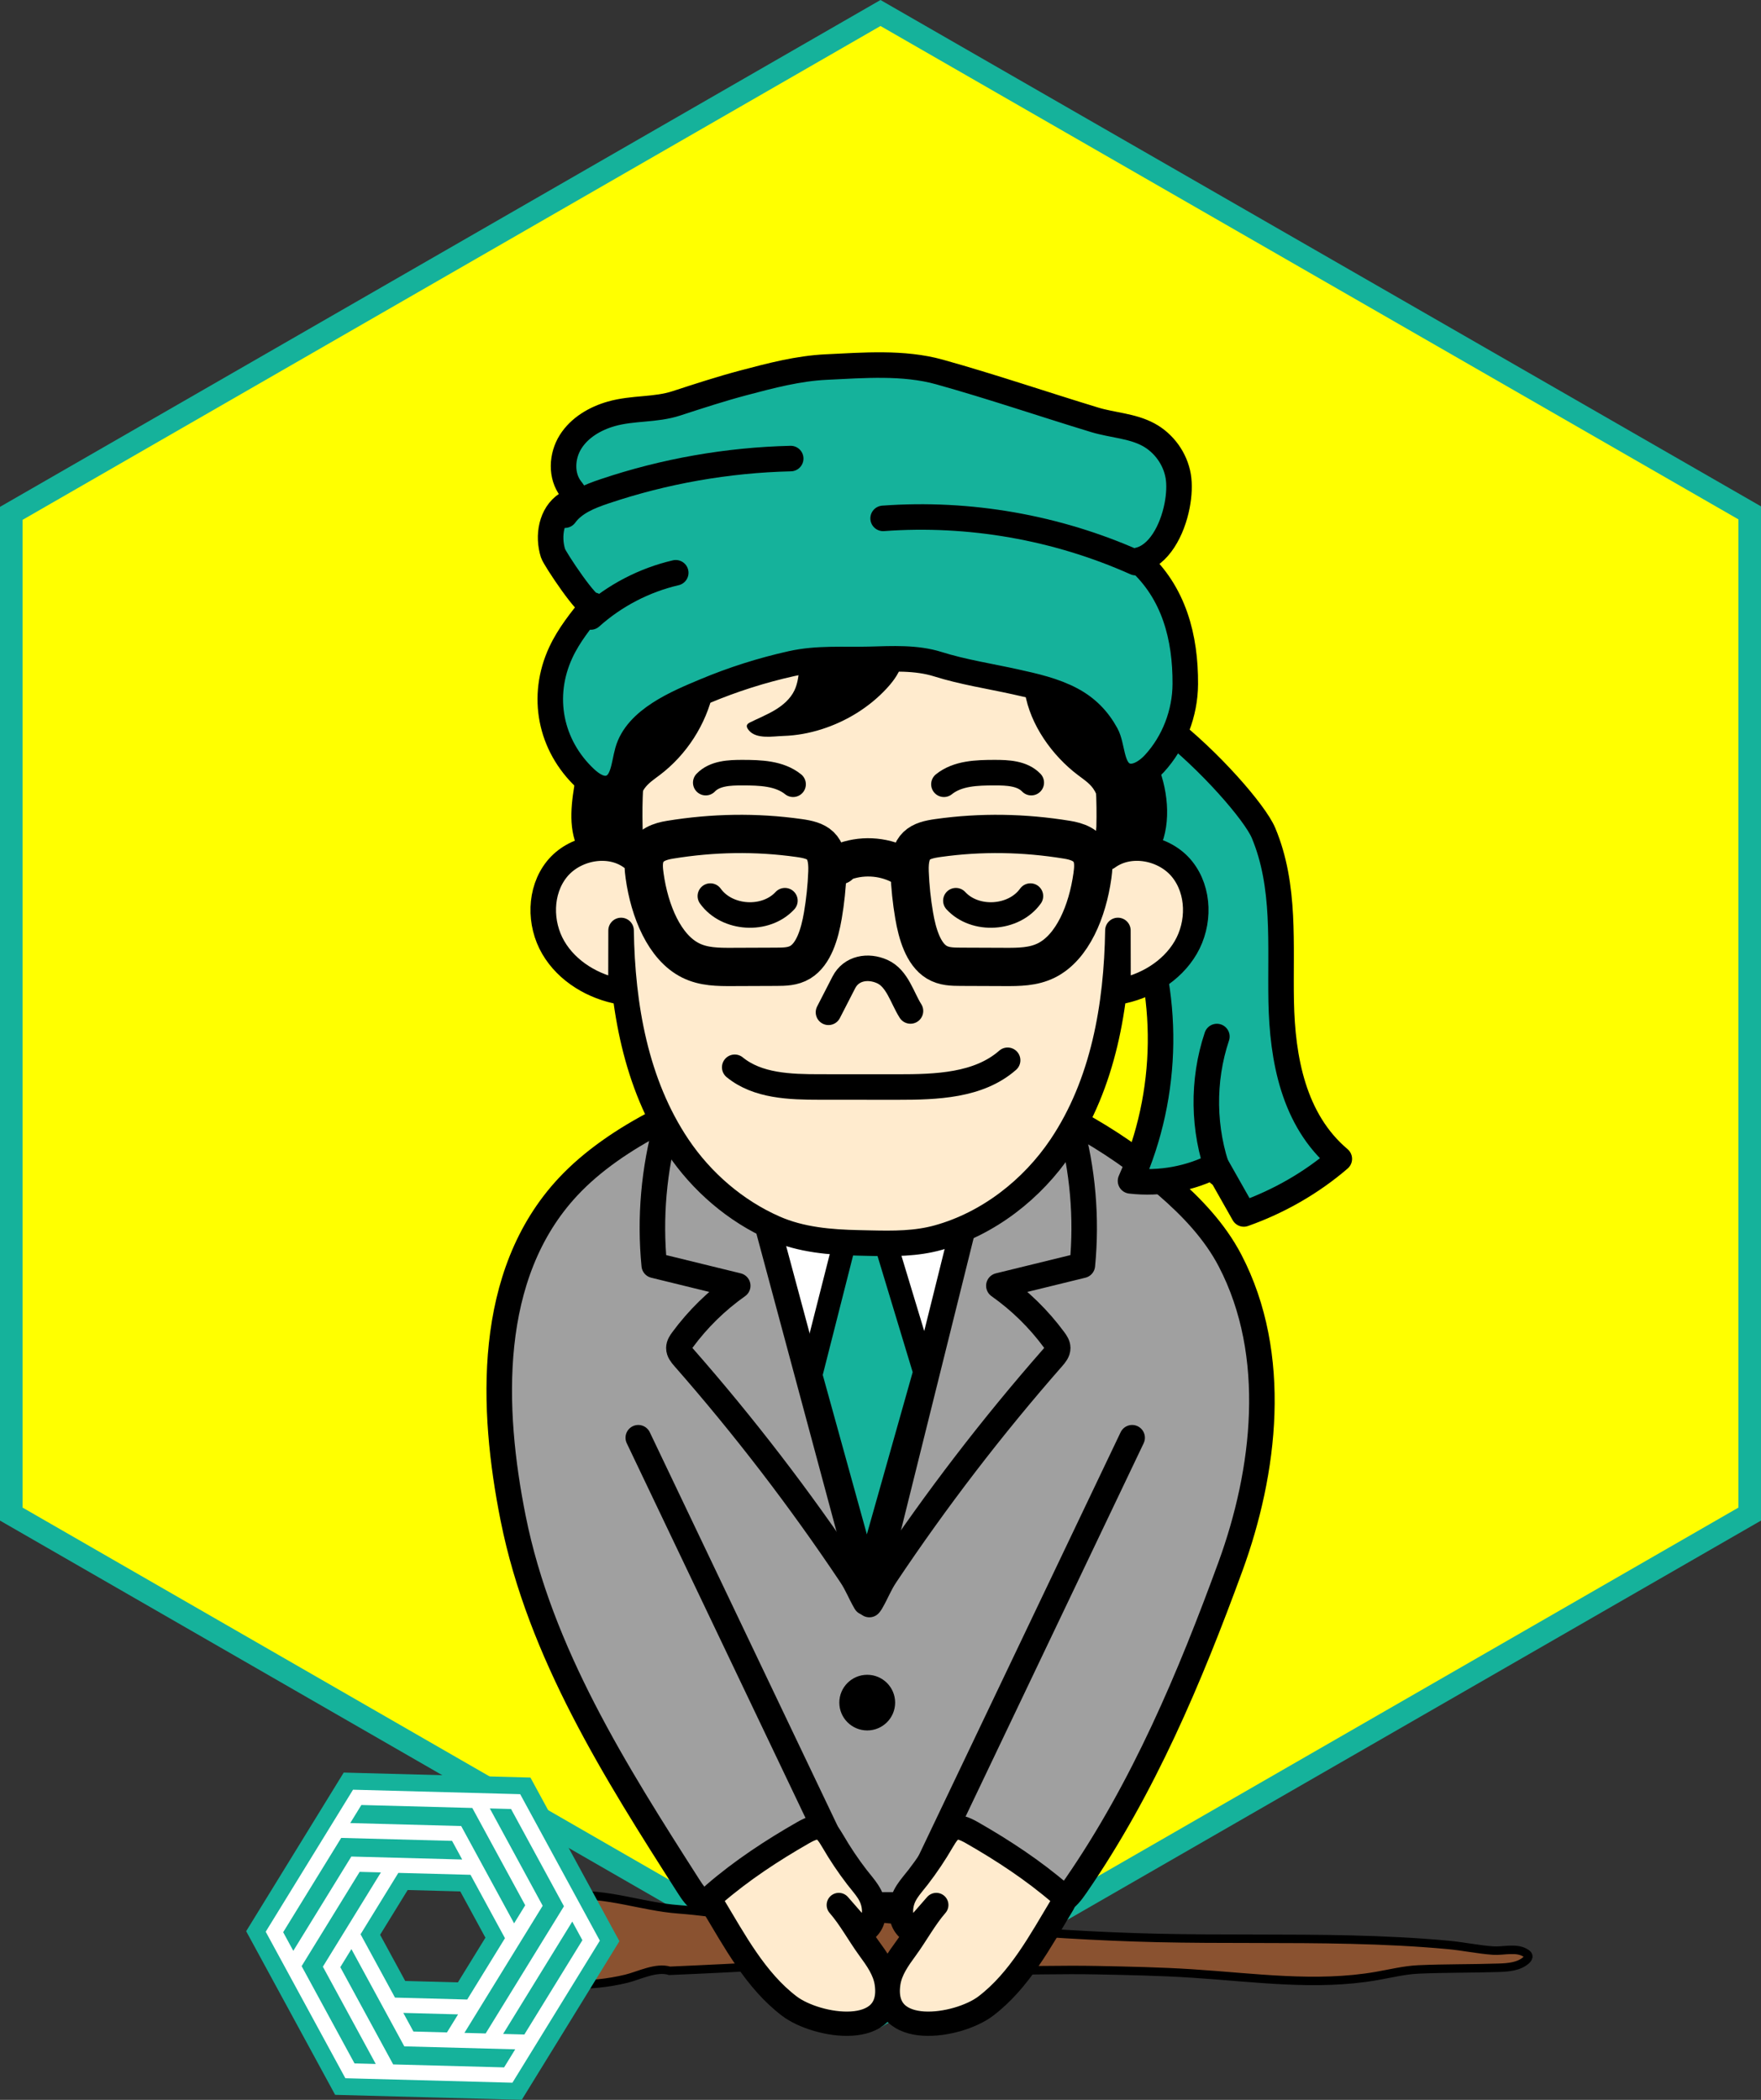 <?xml version="1.0" encoding="utf-8"?>
<!-- Generator: Adobe Illustrator 24.3.0, SVG Export Plug-In . SVG Version: 6.00 Build 0)  -->
<svg version="1.1" id="レイヤー_1" xmlns="http://www.w3.org/2000/svg" xmlns:xlink="http://www.w3.org/1999/xlink" x="0px"
	 y="0px" viewBox="0 0 156 186" style="enable-background:new 0 0 156 186;" xml:space="preserve">
<rect x="0" y="0" width="156" height="186" fill="#333333" stroke="none"/>
<style type="text/css">
	.st0{fill:#FFFF00;}
	.st1{fill:#15B29B;}
	.st2{fill:#8A5230;stroke:#000000;stroke-width:0.75;stroke-miterlimit:10;}
	.st3{fill:#FFFFFF;}
	.st4{fill:#A0A0A0;stroke:#000000;stroke-width:2.261;stroke-linecap:round;stroke-linejoin:round;stroke-miterlimit:10;}
	.st5{fill:#FFEBCE;stroke:#000000;stroke-width:2.261;stroke-linecap:round;stroke-linejoin:round;stroke-miterlimit:10;}
	.st6{fill:none;stroke:#000000;stroke-width:2.261;stroke-linecap:round;stroke-linejoin:round;stroke-miterlimit:10;}
	.st7{fill:#15B29B;stroke:#000000;stroke-width:2.034;stroke-linecap:round;stroke-linejoin:round;stroke-miterlimit:10;}
	.st8{fill:none;stroke:#000000;stroke-width:2.034;stroke-linecap:round;stroke-linejoin:round;stroke-miterlimit:10;}
	.st9{fill:#FFEBCE;stroke:#000000;stroke-width:2.151;stroke-linecap:round;stroke-linejoin:round;stroke-miterlimit:10;}
	.st10{fill:#15B29B;stroke:#000000;stroke-width:2.261;stroke-linecap:round;stroke-linejoin:round;stroke-miterlimit:10;}
	.st11{fill:none;stroke:#000000;stroke-width:3.391;stroke-linecap:round;stroke-linejoin:round;stroke-miterlimit:10;}
</style>
<g>
	<g>
		<polygon class="st0" points="78.001,1.151 1,45.472 1,134.115 78.001,178.438 155,134.115 155,45.429 		"/>
		<path class="st1" d="M78,179.588l-0.5-0.287L0,134.691V44.897l0.5-0.288L78,0l0.5,0.288L156,44.853v89.838l-0.5,0.288L78,179.588z
			 M2,133.54l76,43.747l76-43.747V46.005L78,2.303L2,46.047V133.54z"/>
	</g>
	<g>
		<g>
			<path class="st2" d="M50.654,175.111c-0.072,0.216-0.115,0.439-0.116,0.673c1.653,0.05,3.312-0.121,4.92-0.506
				c1.138-0.272,2.659-1.078,3.863-0.707c3.28-0.139,6.558-0.307,9.836-0.485c2.901-0.157,5.943-0.627,8.799-0.157
				c6.18,1.017,12.954,0.462,19.229,0.587c2.804,0.056,5.609,0.112,8.407,0.291c5.463,0.349,10.983,1.164,16.374,0.22
				c1.228-0.215,2.446-0.521,3.692-0.577c2.355-0.105,4.718-0.071,7.085-0.148c0.868-0.028,1.812-0.097,2.458-0.676
				c0.109-0.098,0.214-0.235,0.18-0.377c-0.022-0.092-0.098-0.16-0.175-0.214c-0.821-0.578-1.999-0.192-2.926-0.256
				c-1.316-0.089-2.661-0.379-3.986-0.501c-2.85-0.264-5.71-0.398-8.571-0.468c-5.733-0.14-11.468-0.018-17.201-0.15
				c-5.389-0.124-10.771-0.474-16.141-0.939c-2.737-0.237-5.471-0.504-8.203-0.787c-2.513-0.26-4.54,0.065-7.022,0.139
				c-3.708,0.11-7.364-0.67-11.05-0.948c-3.303-0.249-6.279-1.478-9.724-1.214c0.656,1.042,1.52,2.158,1.678,3.426
				C52.26,172.933,51.092,173.7,50.654,175.111z"/>
			<path class="st1" d="M30.449,157.011l-8.642,14.052l7.881,14.494L46.22,186l8.65-14.052l-7.882-14.495L30.449,157.011z
				 M40.563,175.596l-4.666-0.125l-2.224-4.09l2.441-3.966l4.661,0.125l2.227,4.095L40.563,175.596z"/>
			<g>
				<path class="st3" d="M23.538,171.11l7.056,12.976l14.8,0.396l7.744-12.581l-7.056-12.976l-14.808-0.396L23.538,171.11z
					 M35.816,181.263l9.825,0.263l-0.985,1.6l-9.825-0.263l-4.685-8.615l0.985-1.6L35.816,181.263z M31.86,165.805l1.882,0.05
					l-5.141,8.352l0,0l4.685,8.615l-1.882-0.05l-4.684-8.615L31.86,165.805z M39.594,180.029l-2.969-0.079l-0.897-1.65l4.851,0.13
					L39.594,180.029z M43.391,160.189l1.882,0.05l4.685,8.615l-6.935,11.266l-1.882-0.05l6.933-11.262L43.391,160.189z
					 M51.592,171.86l-5.141,8.352l-1.882-0.05l6.126-9.952L51.592,171.86z M41.681,166.068l3.052,5.613l-3.345,5.434l-6.397-0.171
					l-3.05-5.609l3.347-5.438L41.681,166.068z M31.123,164.449L31.123,164.449l-5.141,8.352l-0.897-1.65l5.141-8.352l9.821,0.263
					l0.897,1.65L31.123,164.449z M40.855,161.747l-9.828-0.263l0.985-1.6l9.828,0.263l4.687,8.619l-0.985,1.6L40.855,161.747z"/>
			</g>
		</g>
		<path class="st4" d="M108.97,111.667c4.357,8.371,3.096,18.704,0.028,27.098c-3.596,9.837-7.705,19.594-13.68,28.259
			c-0.391,0.567-0.818,1.154-1.443,1.446c-0.531,0.249-1.14,0.254-1.727,0.254c-9.349,0.005-18.699,0.01-28.048,0.015
			c-0.659,0-1.352-0.008-1.922-0.336c-0.521-0.3-0.865-0.826-1.189-1.332c-6.464-10.102-13.151-20.67-15.533-32.592
			c-1.931-9.665-2.421-21.56,4.868-29.361c4.279-4.58,11.314-7.687,17.223-9.406c5.969-1.737,12.749-1.737,18.718,0
			c6.287,1.829,12.169,5.029,17.113,9.311C105.581,106.93,107.626,109.086,108.97,111.667z"/>
		<polygon class="st3" points="77.012,142.175 62.978,90.276 82.192,87.831 87.561,98.02 		"/>
		<polygon class="st5" points="65.238,97.112 76.742,103.506 87.75,97.352 		"/>
		<polyline class="st6" points="64.956,97.295 77.012,142.129 88.503,95.936 		"/>
		<polyline class="st6" points="68.817,108.62 76.564,103.506 84.076,108.461 		"/>
		<polygon class="st7" points="71.92,107.205 74.771,110.231 71.832,121.8 76.782,139.687 81.91,121.533 78.462,110.142 
			81.203,107.027 76.539,103.96 		"/>
		<line class="st8" x1="74.771" y1="109.777" x2="78.462" y2="109.688"/>
		<path class="st6" d="M59.053,99.513c-1.134,4.074-1.508,8.358-1.097,12.566c2.465,0.604,4.93,1.207,7.396,1.811
			c-1.872,1.32-3.529,2.942-4.887,4.784c-0.16,0.217-0.322,0.455-0.326,0.724c-0.004,0.329,0.226,0.608,0.443,0.855
			c5.347,6.093,10.293,12.535,14.796,19.272c0.573,0.858,0.789,1.522,1.309,2.413"/>
		<path class="st6" d="M94.785,99.513c1.134,4.074,1.508,8.358,1.097,12.566c-2.465,0.604-4.93,1.207-7.396,1.811
			c1.872,1.32,3.529,2.942,4.887,4.784c0.16,0.217,0.322,0.455,0.326,0.724c0.004,0.329-0.226,0.608-0.443,0.855
			c-5.347,6.093-10.293,12.535-14.796,19.272c-0.573,0.858-0.789,1.522-1.309,2.413"/>
		<ellipse cx="76.824" cy="150.815" rx="2.472" ry="2.465"/>
		<line class="st6" x1="56.542" y1="127.352" x2="76.042" y2="168.228"/>
		<line class="st6" x1="100.292" y1="127.352" x2="80.792" y2="168.228"/>
		<path class="st9" d="M71.13,162.345c1.455-0.832,1.882-0.572,2.652,0.755c0.633,1.091,1.354,2.169,2.125,3.169
			c0.699,0.907,1.418,1.569,1.518,2.806c0.061,0.749-0.224,1.572-0.875,1.953c-0.041,0.024-0.085,0.046-0.132,0.045
			c-0.073-0.003-0.13-0.062-0.179-0.118c-0.645-0.738-1.29-1.476-1.934-2.214c1.001,1.145,1.783,2.614,2.682,3.842
			c0.685,0.936,1.391,1.921,1.562,3.067c0.746,4.998-6.174,3.908-8.622,2.048c-3.008-2.285-4.871-5.818-6.782-8.985
			c-0.091-0.151-0.186-0.319-0.166-0.498c0.022-0.197,0.175-0.34,0.317-0.462C65.703,165.677,68.387,163.914,71.13,162.345z"/>
		<path class="st9" d="M86.117,162.345c-1.455-0.832-1.882-0.572-2.652,0.755c-0.633,1.091-1.354,2.169-2.125,3.169
			c-0.699,0.907-1.418,1.569-1.518,2.806c-0.061,0.749,0.224,1.572,0.875,1.953c0.041,0.024,0.085,0.046,0.132,0.045
			c0.073-0.003,0.13-0.062,0.179-0.118c0.645-0.738,1.29-1.476,1.934-2.214c-1.001,1.145-1.783,2.614-2.682,3.842
			c-0.685,0.936-1.391,1.921-1.562,3.067c-0.746,4.998,6.174,3.908,8.622,2.048c3.008-2.285,4.871-5.818,6.782-8.985
			c0.091-0.151,0.186-0.319,0.166-0.498c-0.022-0.197-0.175-0.34-0.317-0.462C91.545,165.677,88.861,163.914,86.117,162.345z"/>
		<g>
			<path class="st10" d="M111.929,73.779c1.976,4.706,1.468,9.91,1.567,14.941s1.073,10.491,5.148,13.931
				c-2.434,2.098-5.325,3.766-8.459,4.879c-0.816-1.441-1.632-2.882-2.447-4.323c-2.269,1.197-4.982,1.695-7.59,1.394
				c3.44-7.732,3.549-16.623,0.299-24.422c-1.343-3.224-3.236-6.269-4.216-9.597c-0.548-1.86-0.802-3.79-0.752-5.714
				C95.731,55.141,110.426,70.2,111.929,73.779z"/>
			<path d="M51.385,81.379c1.205,0.646,3.029,5.57,2.524,6.561C51.479,86.825,50.44,84.243,51.385,81.379z"/>
			<path class="st5" d="M77.103,110.116c-0.336-0.008-0.674-0.016-1.012-0.023c-2.53-0.052-5.127-0.266-7.469-1.295
				c-3.468-1.523-6.467-4.114-8.572-7.246c-3.733-5.555-4.931-12.447-5.031-19.133c-0.004,1.812-0.008,3.624-0.011,5.436
				c-2.431-0.425-4.755-1.796-5.996-3.923s-1.225-5.016,0.315-6.938c1.541-1.922,4.63-2.519,6.615-1.058
				c-0.399-4.725-0.054-9.511,1.019-14.13c0.496-2.133,1.465-4.429,3.376-5.508c1.327-0.749,2.929-0.777,4.454-0.786
				c8.056-0.047,16.112-0.093,24.168-0.14c0.819-0.005,1.66-0.005,2.423,0.292c0.91,0.355,1.606,1.094,2.269,1.809
				c0.61,0.659,1.22,1.317,1.83,1.976c0.646,0.697,1.393,1.431,1.607,2.356c1.073,4.619,1.418,9.406,1.019,14.13
				c1.986-1.461,5.075-0.864,6.615,1.058c1.541,1.922,1.557,4.811,0.315,6.938s-3.565,3.498-5.996,3.923
				c-0.004-1.812-0.008-3.624-0.011-5.436c-0.1,6.686-1.297,13.578-5.031,19.133c-2.551,3.795-6.44,6.836-10.88,8.074
				C81.145,110.176,79.141,110.162,77.103,110.116z"/>
			<path class="st6" d="M62.519,69.325c0.801-0.833,2.096-0.887,3.253-0.885c1.566,0.002,3.266,0.049,4.485,1.029"/>
			<path class="st11" d="M59.342,74.384c-0.858,0.14-1.851,0.446-2.193,1.461c-0.181,0.538-0.127,1.155-0.046,1.732
				c0.437,3.132,1.757,6.34,4.076,7.496c1.163,0.58,2.445,0.583,3.693,0.578c1.303-0.005,2.607-0.01,3.91-0.015
				c0.72-0.003,1.466-0.013,2.116-0.408c1.186-0.721,1.716-2.494,1.996-4.134c0.216-1.265,0.351-2.552,0.401-3.846
				c0.094-2.409-0.923-2.795-2.524-3.019C66.961,73.694,63.145,73.762,59.342,74.384z"/>
			<path class="st6" d="M91.356,69.325c-0.801-0.833-2.096-0.887-3.253-0.885c-1.566,0.002-3.266,0.049-4.485,1.029"/>
			<path class="st11" d="M94.533,74.384c0.858,0.14,1.851,0.446,2.193,1.461c0.181,0.538,0.127,1.155,0.046,1.732
				c-0.437,3.132-1.757,6.34-4.076,7.496c-1.163,0.58-2.445,0.583-3.693,0.578c-1.303-0.005-2.607-0.01-3.91-0.015
				c-0.72-0.003-1.466-0.013-2.116-0.408c-1.186-0.721-1.716-2.494-1.996-4.134c-0.216-1.265-0.351-2.552-0.401-3.846
				c-0.094-2.409,0.923-2.795,2.524-3.019C86.914,73.694,90.73,73.762,94.533,74.384z"/>
			<path class="st11" d="M74.362,76.646c-0.022-0.12,0.111-0.207,0.225-0.253c1.645-0.673,3.585-0.586,5.163,0.231"/>
			<path class="st6" d="M73.392,89.668c0.454-0.883,0.907-1.767,1.361-2.65c0.654-1.274,2.136-1.524,3.395-0.962
				c1.346,0.601,1.761,2.315,2.507,3.494"/>
			<path class="st6" d="M65.086,94.538c2.036,1.664,4.901,1.744,7.534,1.746c2.299,0.001,4.598,0.003,6.897,0.004
				c3.422,0.002,7.177-0.114,9.745-2.37"/>
			<path class="st10" d="M104.273,44.802c-0.422,2.154-1.608,4.433-3.456,4.831c3.195,2.859,4.206,6.843,4.183,10.962
				c-0.015,2.571-0.995,5.144-2.739,7.043c-0.711,0.774-1.836,1.478-2.755,0.964c-1.094-0.613-0.948-2.52-1.516-3.558
				c-0.726-1.328-1.714-2.339-3.061-3.059c-1.546-0.827-3.284-1.214-4.998-1.593c-2.264-0.5-4.629-0.861-6.84-1.556
				c-1.942-0.611-4.039-0.483-6.086-0.431c-2.343,0.059-4.583-0.132-6.882,0.378c-2.63,0.584-5.207,1.404-7.69,2.446
				c-2.438,1.023-6.041,2.503-6.829,5.303c-0.347,1.233-0.376,2.918-1.612,3.266c-0.775,0.218-1.556-0.301-2.143-0.851
				c-3.115-2.925-3.973-7.266-2.169-11.151c0.715-1.539,1.796-2.876,2.866-4.195c-0.374,0.461-3.403-4.114-3.554-4.586
				c-0.49-1.54-0.163-3.464,1.19-4.353c0.31-0.204,0.712-0.432,0.689-0.802c-0.013-0.208-0.165-0.376-0.293-0.54
				c-0.913-1.175-0.825-2.928-0.032-4.187c0.793-1.259,2.168-2.065,3.601-2.474c1.927-0.549,3.893-0.319,5.768-0.93
				c1.984-0.647,3.944-1.287,5.964-1.822c2.406-0.637,4.833-1.277,7.32-1.395c3.289-0.155,6.831-0.452,10.025,0.438
				c4.636,1.293,9.169,2.845,13.743,4.236c1.581,0.481,3.31,0.528,4.764,1.312c1.377,0.742,2.38,2.137,2.642,3.675
				C104.497,42.904,104.461,43.84,104.273,44.802z"/>
			<path class="st6" d="M52.329,54.653c2.128-1.908,4.745-3.269,7.533-3.918"/>
			<path class="st6" d="M78.232,45.917c7.627-0.56,15.388,0.799,22.366,3.918"/>
			<path class="st6" d="M50.045,45.632c0.812-1.119,2.184-1.666,3.496-2.108c5.313-1.789,10.898-2.772,16.504-2.905"/>
			<path d="M52.997,69.691c-0.753,0.002-1.509-0.278-1.992-0.842c-0.371,2.1-0.723,4.357,0.181,6.289
				c-0.102-0.218,2.243-0.219,2.489-0.146c0.888,0.266,1.511,0.613,2.515,0.659c0.187,0.009,0.385,0.01,0.546-0.086
				c0.324-0.193,0.329-0.654,0.271-1.025c-0.245-1.588-0.853-3.367,0.074-4.681c0.347-0.492,0.864-0.831,1.345-1.194
				c2.392-1.805,4.113-4.475,4.764-7.394c-2.272,1.271-5.318,1.546-6.709,3.742c-0.708,1.119-0.65,2.59-1.4,3.68
				C54.624,69.356,53.812,69.689,52.997,69.691z"/>
			<path d="M100.572,68.45c0.646-0.147,1.304-0.591,1.832-1.025c1.033,2.256,1.425,5.393,0.339,7.713
				c0.102-0.218-2.243-0.219-2.489-0.146c-0.888,0.266-1.511,0.613-2.515,0.659c-0.187,0.009-0.385,0.01-0.546-0.086
				c-0.324-0.193-0.329-0.654-0.271-1.025c0.245-1.588,0.853-3.367-0.074-4.681c-0.347-0.492-0.864-0.831-1.345-1.194
				c-2.29-1.727-4.243-4.459-4.712-7.318c1.342,0.715,2.663,0.302,4.026,0.779c1.695,0.593,3.075,2.337,3.536,4.02
				c0.21,0.767,0.327,1.664,0.986,2.112C99.717,68.515,100.142,68.548,100.572,68.45z"/>
			<path d="M66.348,64.705c0.681,0.794,2.123,0.512,3.052,0.484c1.148-0.035,2.29-0.246,3.384-0.593
				c2.191-0.696,4.233-1.948,5.789-3.643c0.622-0.677,1.182-1.453,1.37-2.352c-1.678-0.588-4.047-0.269-5.797-0.206
				c-0.658,0.024-2.685-0.448-3.145,0.131c-0.119,0.149-0.147,0.348-0.169,0.537c-0.084,0.715-0.148,1.45-0.46,2.098
				c-0.357,0.742-1.01,1.306-1.717,1.731c-0.707,0.425-1.478,0.731-2.215,1.101c-0.115,0.058-0.239,0.129-0.275,0.252
				c-0.033,0.114,0.022,0.234,0.088,0.332C66.282,64.623,66.314,64.665,66.348,64.705z"/>
			<path class="st6" d="M107.799,91.814c-1.308,3.91-1.244,8.262,0.179,12.132"/>
			<path class="st6" d="M62.928,79.374c1.468,2.048,4.894,2.259,6.604,0.408"/>
			<path class="st6" d="M91.282,79.374c-1.468,2.048-4.894,2.259-6.604,0.408"/>
		</g>
	</g>
</g>
</svg>
